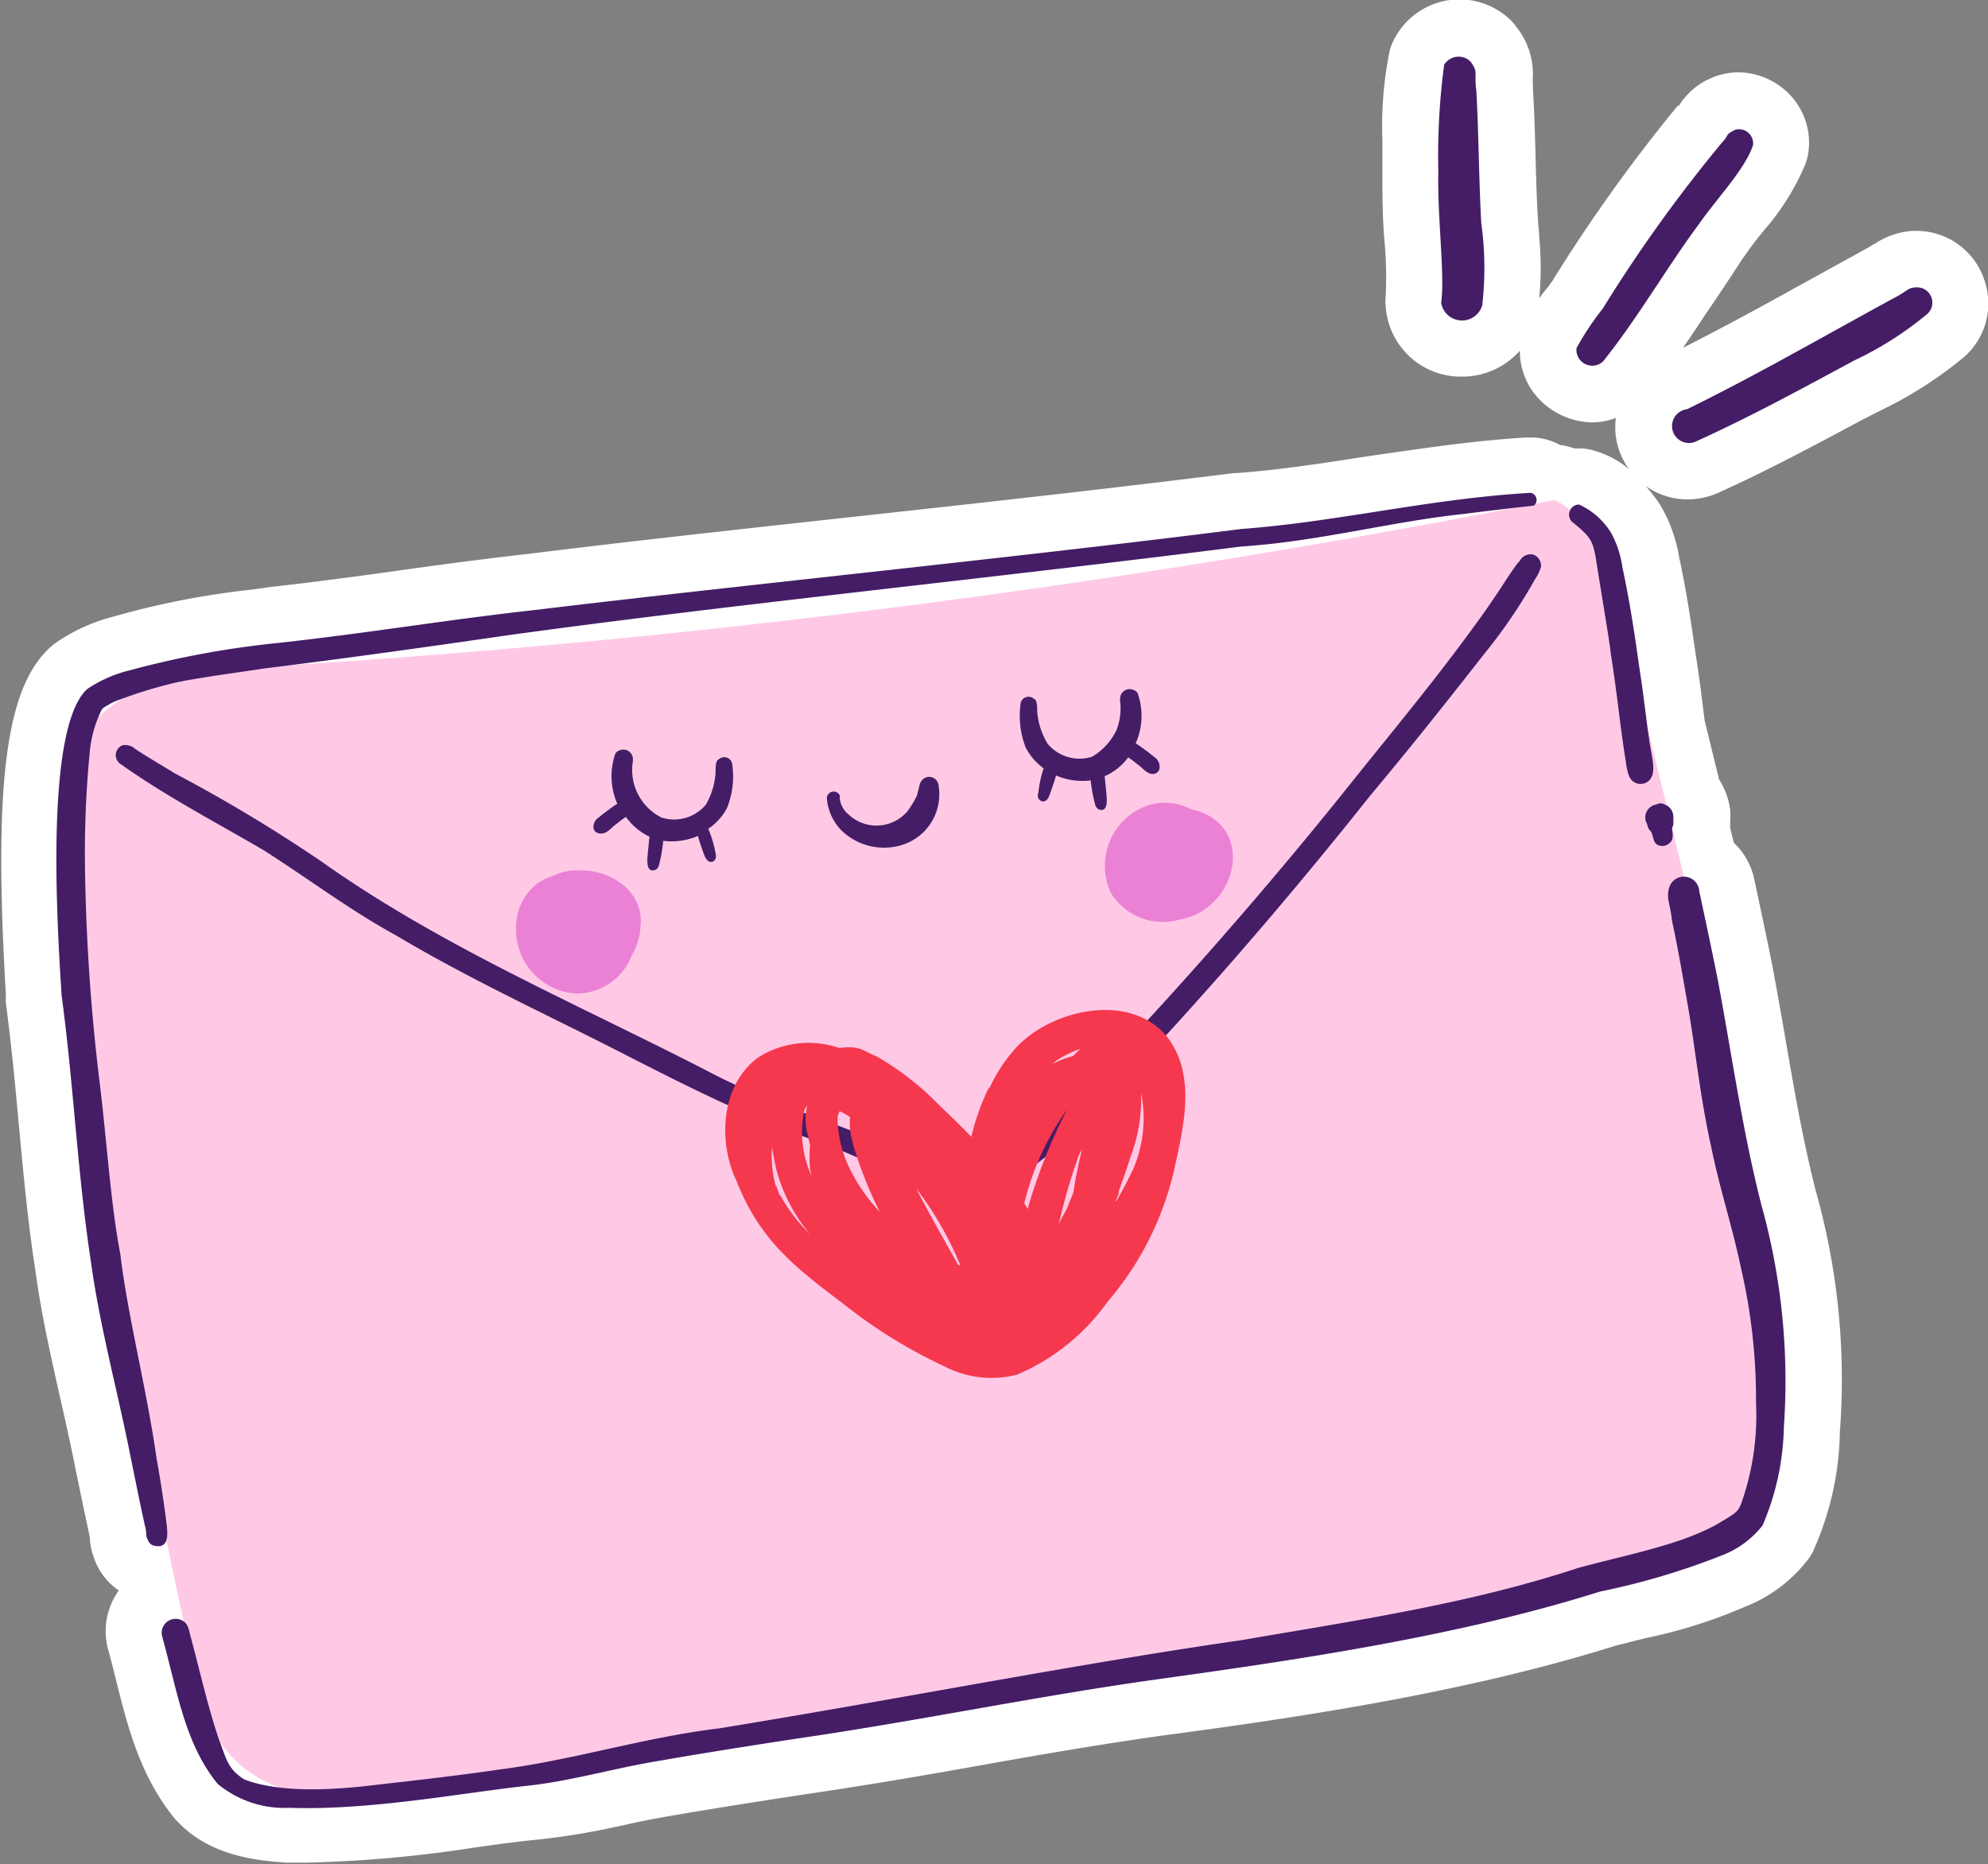 <svg xmlns="http://www.w3.org/2000/svg" viewBox="0 0 105.57 99"><rect x="0" y="0" width="105.57" height="99" fill="#808080" stroke="none"/><defs><style>.cls-1{fill:#fff;}.cls-2{fill:#ffc9e6;}.cls-3{fill:#eb81d5;}.cls-4{fill:#441d66;}.cls-5{fill:#f5384e;}</style></defs><g id="Layer_2" data-name="Layer 2"><g id="OBJECTS"><path class="cls-1" d="M105.37,14.85a3.8,3.8,0,0,0-3.66-2.59h-.13a4.12,4.12,0,0,0-2.06.71c-.07,0-.15.1-.35.2l-3.63,2c-2,1.11-4.09,2.25-6.17,3.3.41-.59.81-1.18,1.19-1.77.69-1,1.35-2,2-3l.08-.1c.27-.41.62-.86,1-1.33a12.94,12.94,0,0,0,2.25-3.6,3.57,3.57,0,0,0,.1-.35,3.67,3.67,0,0,0-.75-3.07,3.83,3.83,0,0,0-2.93-1.41A3.7,3.7,0,0,0,91.26,4a3.25,3.25,0,0,0-.4.15,3.72,3.72,0,0,0-1.73,1.51l0-.09a86.15,86.15,0,0,0-6.59,9.18,1.19,1.19,0,0,1-.09.15,5,5,0,0,1-.33.44c-.12.15-.25.31-.38.49a16.85,16.85,0,0,0,0-3.2c0-.33-.06-.65-.07-1-.07-1.15-.1-2.3-.13-3.46s-.07-2.36-.14-3.54a1.64,1.64,0,0,0,0-.23,1.65,1.65,0,0,1,0-.3,4,4,0,0,0-.86-2.65,2.42,2.42,0,0,0-.25-.31A3.9,3.9,0,0,0,74.08,2a3.52,3.52,0,0,0-.27.63,20,20,0,0,0-.4,4.8c0,.58,0,1.14,0,1.67,0,1.19,0,2.46.11,3.68a21.67,21.67,0,0,1,.07,2.89,3,3,0,0,0,0,.67A4,4,0,0,0,77.63,20a4.08,4.08,0,0,0,3.08-1.38A3.7,3.7,0,0,0,81.56,21a4,4,0,0,0,3,1.43,3.56,3.56,0,0,0,1.25-.24,3.72,3.72,0,0,0,0,1,3.86,3.86,0,0,0,.69,1.72,5,5,0,0,0-1.91-1,2.84,2.84,0,0,0-.66-.1h-.22l-.12,0a3.08,3.08,0,0,0-.74-.18,3.28,3.28,0,0,0-1.58-.4h-.2c-3,.18-5.76.62-8.45,1-2.38.37-4.63.72-6.94.89l-.15,0c-6.35.8-13.24,1.56-19.89,2.29-6.22.68-12.09,1.32-17.56,2-2.58.29-4.79.59-6.93.89s-4.21.58-6.78.87l-1,.14A43.65,43.65,0,0,0,6,32.75a9.4,9.4,0,0,0-3.17,1.48l-.17.15c-2.38,2.17-3,7.33-2.35,18.4l0,.26a1.8,1.8,0,0,0,0,.22c.28,2.09.49,4.26.68,6.36.24,2.56.48,5.21.88,7.79.32,2.37.84,4.66,1.34,6.89.28,1.22.55,2.44.8,3.7l.19.92c.19.92.38,1.84.58,2.75a.85.85,0,0,0,0,.17,3.88,3.88,0,0,0,.25,1,3.46,3.46,0,0,0,1.28,1.62h0l0,0a3.67,3.67,0,0,0-.55,3.19c.15.56.29,1.1.42,1.64.62,2.47,1.26,5,3.08,7.26a1,1,0,0,0,.14.15c1.63,1.75,3.95,2.1,5.86,2.21.33,0,.67,0,1,0a67.8,67.8,0,0,0,9-.81c1-.14,1.94-.27,2.77-.36A38.94,38.94,0,0,0,32.75,97c.74-.16,1.49-.33,2.22-.46,2.6-.46,5.26-.87,7.72-1.25,3.16-.46,6.33-1,9.4-1.55s6.55-1.15,9.8-1.6c7.55-1,16.24-2.34,23.9-4.75l1.59-.4a26.75,26.75,0,0,0,5.29-1.67,7.77,7.77,0,0,0,3.41-2.6,3.37,3.37,0,0,0,.19-.32,16,16,0,0,0,1.43-6.19v-.13a36.86,36.86,0,0,0-1.27-12.82c-.68-2.66-1.14-5.33-1.63-8.17-.2-1.17-.41-2.34-.63-3.54-.34-1.73-.68-3.3-1-4.8a3.72,3.72,0,0,0-1.1-2l-.19-.78c0-.1,0-.2,0-.3v-.09a3.53,3.53,0,0,0,0-.56,3.94,3.94,0,0,0-.59-1.63l-.77-3.14-.09-.73c-.09-.72-.18-1.48-.39-2.81-.28-2-.56-3.71-.87-5.11a8,8,0,0,0-1-2.78L88,26.57c-.15-.2-.35-.47-.6-.76a3.82,3.82,0,0,0,2.2.71,4.06,4.06,0,0,0,1.71-.38c2.61-1.18,5.12-2.53,7.55-3.83l1-.51a21.43,21.43,0,0,0,4.4-2.81A3.78,3.78,0,0,0,105.37,14.85Z"/><path class="cls-2" d="M82.53,26.55a512.29,512.29,0,0,1-68.59,8.86c-3.44.22-7.36.64-9.36,3.45C3,41.07,3.2,44,3.47,46.7a351.36,351.36,0,0,0,6.86,42,11.18,11.18,0,0,0,1.35,3.78c2.43,3.7,7.87,3.38,12.24,2.63l22.47-3.86C60.68,88.83,75,86.36,88.84,82a9.18,9.18,0,0,0,3.9-2c1.57-1.61,1.76-4.08,1.71-6.33-.16-6.59-1.66-13.06-3.19-19.47q-2.45-10.27-5-20.54C85.52,30.69,84.39,27.26,82.53,26.55Z"/><path class="cls-3" d="M31.07,46.22l-.36,0a2.78,2.78,0,0,0-1.27.26,3.29,3.29,0,0,0-.87.41,2.9,2.9,0,0,0-1.16,2.21,3.41,3.41,0,0,0,3.15,3.66,3.15,3.15,0,0,0,3-2.05A3.2,3.2,0,0,0,34,49.34C34.27,47.5,32.71,46.34,31.07,46.22Z"/><path class="cls-3" d="M63.6,43.06a2.8,2.8,0,0,0-.28-.06,3.13,3.13,0,0,0-2.18-.29A3.39,3.39,0,0,0,59,47.43a3.23,3.23,0,0,0,3.68,1.39,3.39,3.39,0,0,0,1.13-.42C65.91,47.11,66.21,43.89,63.6,43.06Z"/><path class="cls-4" d="M81.26,26.17c-5.39.32-10.22,1.54-15.34,1.92C53.78,29.63,40,31,28.42,32.39c-5,.56-8.5,1.18-13.63,1.75a48.81,48.81,0,0,0-7.88,1.45,7,7,0,0,0-2.28,1C2.32,38.7,3.07,49.55,3.27,52.85c.64,4.71.84,9.46,1.56,14.16.48,3.5,1.43,6.91,2.11,10.38.25,1.22.49,2.43.76,3.65.12.4,0,.48.16.75a.45.45,0,0,0,.29.28c.89.24.75-.71.68-1.28-.11-.86-.28-2.05-.51-3.31-.55-3.84-1.54-7.59-1.93-10.89-.52-2.68-.71-6-1.12-9.28a106.1,106.1,0,0,1-.75-10.84A56.17,56.17,0,0,1,4.76,40a6.4,6.4,0,0,1,.64-2.31l0,0a.47.47,0,0,1,.06-.09l-.05.08.09-.1a5.91,5.91,0,0,1,.57-.32,24.85,24.85,0,0,1,3.2-1c1.29-.29,4-.63,4.65-.75,4.55-.56,8.87-1.17,13-1.77,11.78-1.63,26-3.06,39-4.72,4.06-.26,8-1.33,11.83-1.73,1.23-.16,2.47-.3,3.7-.44A.38.38,0,0,0,81.26,26.17Z"/><path class="cls-4" d="M5.4,37.72l0,0h0Z"/><path class="cls-4" d="M93.54,64c-1-3.91-1.56-7.91-2.3-11.87-.32-1.61-.66-3.2-1-4.79A.82.82,0,0,0,88.69,47c-.26.65,0,.93.1,1.9.3,1.38.54,2.77.78,4.16.45,2.45.65,4.9,1.3,7.84.44,2.18,1.14,4.3,1.59,6.47a30.73,30.73,0,0,1,.79,7.13,14,14,0,0,1-.76,5.27c-.18.49-.24.54-1.24,1.13-1.92,1.11-4.77,1.64-7.41,2.35C78,85.18,71.93,86.06,65.9,87.1c-8.56,1.23-18.54,3.19-27.71,4.68-4,.48-7.76,1.69-11.71,2.19-1.74.26-3.77.5-6.51.81-2.42.3-5.17.42-7-.29-.89-.56-.95-1.11-1.35-2.14-.6-1.78-1-3.6-1.49-5.42-.09-.32-.12-.7-.44-.87a.74.74,0,0,0-1.08.83c.81,2.92,1.19,5.68,2.95,7.84A5.58,5.58,0,0,0,15.37,96c4.22.14,8.92-.75,12.43-1.15,2.25-.22,4.43-.85,6.65-1.25,2.6-.46,5.21-.87,7.82-1.27,6.42-.93,12.78-2.26,19.22-3.16,7.2-1,15.9-2.26,23.46-4.65a38.54,38.54,0,0,0,6.5-1.93A5,5,0,0,0,93.6,81a13.89,13.89,0,0,0,1.13-5.22A34.82,34.82,0,0,0,93.54,64Z"/><path class="cls-4" d="M87.58,39.29c-.21-1.43-.24-2-.58-4.21-.17-1.25-.46-3.18-.84-4.93a5.41,5.41,0,0,0-.58-1.81,3.86,3.86,0,0,0-1.73-1.55.54.54,0,0,0-.38.91c1,.81,1.13,1,1.3,2.11s.76,4.59.76,4.84c.43,2.78.46,3.63.81,5.81,0,.18.19.95.13.52a.65.65,0,0,0,1.11.46C88,41,87.7,40.2,87.58,39.29Z"/><path class="cls-4" d="M88.86,43.62h0a1.1,1.1,0,0,0,0-.18s0,0,0-.07a.69.69,0,0,0-.46-.65.44.44,0,0,0-.44,0h0a.7.7,0,0,0-.56.9c.12.2.06.32.24.5s.1.69.47.78a.57.57,0,0,0,.56-.14.61.61,0,0,0,.12-.15,1.06,1.06,0,0,0,0-.56s0-.05,0-.07A.63.63,0,0,0,88.86,43.62Z"/><path class="cls-4" d="M78.66,11.84c-.13-2.33-.13-4.67-.26-7-.13-1,.12-1-.32-1.58a.9.9,0,0,0-1.39.18,36.65,36.65,0,0,0-.31,5.7c-.06,2.37.36,5.5.15,6.93a1.12,1.12,0,0,0,2.18.15A17.28,17.28,0,0,0,78.66,11.84Z"/><path class="cls-4" d="M92.15,6.89c-.57.28-.28.23-.74.72a78.61,78.61,0,0,0-6.3,8.78,15.16,15.16,0,0,0-1.39,2.09.84.84,0,0,0,1.41.71c1.85-2.31,3.31-4.88,5.06-7.25,1-1.43,2.46-2.93,2.9-4.22A.75.75,0,0,0,92.15,6.89Z"/><path class="cls-4" d="M101.78,15.26c-.46,0-.49.2-1.19.56-3.68,2-7.29,4.09-11,5.91a.9.9,0,1,0,.54,1.68c2.85-1.29,5.59-2.79,8.34-4.27a18.07,18.07,0,0,0,3.9-2.49l-.11.09A.81.81,0,0,0,101.78,15.26Z"/><path class="cls-4" d="M81.42,29.45a.64.64,0,0,0-.72.35c.14-.21,0,0-.08.08s-.32.43-.47.65c-.5.77-1,1.53-1.55,2.29-2.48,3.44-4.66,6-7.43,9.48q-5.46,6.77-11.39,13.13c-2.21,2.36-4,4.83-6.65,6.24-.87.45-.86.55-1.7.51a44.07,44.07,0,0,1-4.61-1.49c-2.82-1.2-6-2.14-8.91-3.64-7-3.63-14.37-6.71-20.85-11.31a82,82,0,0,0-7.79-4.68c-.69-.43-1.41-.84-2.09-1.29a.79.79,0,0,0-.65-.2.56.56,0,0,0-.13,1c2.41,1.71,5,3.06,7.57,4.56,2.37,1.5,4.6,3.2,7.06,4.54,3.17,1.89,6.48,3.49,9.78,5.13s6.45,3.36,9.81,4.74c1.28.55,2.59,1,3.9,1.49.73.31,2,.88,3.16,1.27a13,13,0,0,0,4.09,1A5.23,5.23,0,0,0,54,62.49c2.84-1.71,4.93-4.39,7.22-6.75,4-4.33,7.84-8.83,11.51-13.45,2.43-2.91,4.29-5.27,6.13-7.62a27.68,27.68,0,0,0,2.65-3.9,2.37,2.37,0,0,0,.32-.66A.62.62,0,0,0,81.42,29.45Z"/><path class="cls-5" d="M62,55.09c-2-2.53-6.49-1.45-8.29.83a8.15,8.15,0,0,0-1.13,1.79.63.63,0,0,0-.16.24,12.17,12.17,0,0,0-.84,2.42c-.58-.61-1.2-1.2-1.81-1.79a15.14,15.14,0,0,0-3.21-2.48c-.81-.33-.89-.59-2-.45h0a5,5,0,0,0-4.28.49c-2,1.45-2.17,4.47-1.17,6.57,1.23,3.12,3.06,4.56,5.63,6.49a26.62,26.62,0,0,0,5.42,3.36A5.43,5.43,0,0,0,54,73a11.33,11.33,0,0,0,4.82-3.88,16.34,16.34,0,0,0,3.59-7.26C62.89,59.67,63.49,57.05,62,55.09Zm-1.87,7.08c-.27.58-.57,1.13-.87,1.65,0-.15.1-.28.15-.42a.88.88,0,0,1,0-.15q.35-.95.63-1.83a8.66,8.66,0,0,0,.56-3.25l0-.11A6.85,6.85,0,0,1,60.14,62.17Zm-9.25,5c-.76-1.37-1.56-2.75-2.23-4.07A18.44,18.44,0,0,1,51,67.19ZM56.23,65a29.91,29.91,0,0,1,1.08-3.7l.16-.3A23.82,23.82,0,0,0,57,63.32c-.1.25-.2.49-.29.73S56.38,64.65,56.23,65Zm-1.65-.79a1.41,1.41,0,0,0-.19-.3,14.52,14.52,0,0,1,2.28-5A29.23,29.23,0,0,0,54.58,64.16Zm-9.29-3.48a21,21,0,0,0,1.43,3.62A9.21,9.21,0,0,1,45,61.79a6.24,6.24,0,0,1-.52-2.31.88.88,0,0,0,0-.17s0-.09.11-.3v0a3.35,3.35,0,0,1,.55.31A3.58,3.58,0,0,0,45.29,60.68Zm-2.55-1.82a1.13,1.13,0,0,1,.13-.2,3,3,0,0,0,.07,1.69c0,.14.05.28.08.42A6.55,6.55,0,0,0,43,61.84c0,.22.06.42.1.61A5.52,5.52,0,0,1,42.74,58.86ZM57.38,55.7c-.14.12-.27.25-.4.38a4.64,4.64,0,0,0-1.08.42l.16-.15A5.2,5.2,0,0,1,57.38,55.7Zm-16,7.74a3.06,3.06,0,0,0-.17-.48s0,0,0,.06A5.81,5.81,0,0,1,41,60.91c.06.41.14.82.23,1.21A8.88,8.88,0,0,0,43,65.52,8.61,8.61,0,0,1,41.42,63.44Z"/><path class="cls-4" d="M49.84,41.7a.5.5,0,0,0-.86-.29c-.18.21-.13.3-.27.74,0,0,0,.06,0,.06a5,5,0,0,1-.53.88,2.16,2.16,0,0,1-3.14.14,1.31,1.31,0,0,1-.45-.83.71.71,0,0,0,0-.17.36.36,0,0,0-.68.14,2.72,2.72,0,0,0,.85,1.8,3.25,3.25,0,0,0,2.82.78A2.82,2.82,0,0,0,49.84,41.7Z"/><path class="cls-4" d="M61.31,40.21a11.65,11.65,0,0,0-1-.74,3.59,3.59,0,0,0,.13-2.58c0-.08-.12-.21-.2-.23a.51.51,0,0,0-.76.45v.09a3.22,3.22,0,0,1-.19,1.57A3.33,3.33,0,0,1,58,40.18a2.2,2.2,0,0,1-2.37-.69,3.89,3.89,0,0,1-.55-1.7v-.08c0-.1,0-.55-.16-.59a.43.43,0,0,0-.73.3,4.65,4.65,0,0,0,.28,2.28,3.15,3.15,0,0,0,.95,1.1,6,6,0,0,0-.28,1.31.32.32,0,0,0,.23.45c.26,0,.33-.25.4-.44s.22-.62.31-.94a3.53,3.53,0,0,0,1.84.26,8,8,0,0,0,.23,1.26.44.44,0,0,0,.17.27c.5.21.47-.43.44-.75s-.06-.64-.1-1a3.09,3.09,0,0,0,1.25-1c.24.15.39.29.58.43s.43.47.75.45C61.73,41.05,61.64,40.41,61.31,40.21Z"/><path class="cls-4" d="M60.5,36.92s0,0,0,0Z"/><path class="cls-4" d="M60.48,36.87v0l0,0Z"/><path class="cls-4" d="M31.78,43.42a11.65,11.65,0,0,1,1-.74,3.65,3.65,0,0,1-.13-2.58c0-.08.12-.21.2-.23a.51.51,0,0,1,.76.45v.09a2.83,2.83,0,0,0,1.51,3,2.2,2.2,0,0,0,2.37-.69A3.89,3.89,0,0,0,38,41v-.08c0-.1,0-.55.16-.59a.43.43,0,0,1,.73.3,4.48,4.48,0,0,1-.28,2.27,3,3,0,0,1-1,1.11A6,6,0,0,1,38,45.32c.06.18,0,.43-.22.45s-.34-.25-.41-.44-.22-.62-.31-.94a3.53,3.53,0,0,1-1.84.26A8,8,0,0,1,35,45.91a.4.4,0,0,1-.17.27c-.5.21-.47-.43-.44-.75s.06-.64.1-1a3.24,3.24,0,0,1-1.25-1.05c-.24.15-.39.29-.58.43s-.43.47-.75.45C31.36,44.26,31.45,43.62,31.78,43.42Z"/><path class="cls-4" d="M32.59,40.13Z"/><path class="cls-4" d="M32.61,40.08v0l0,0Z"/></g></g></svg>